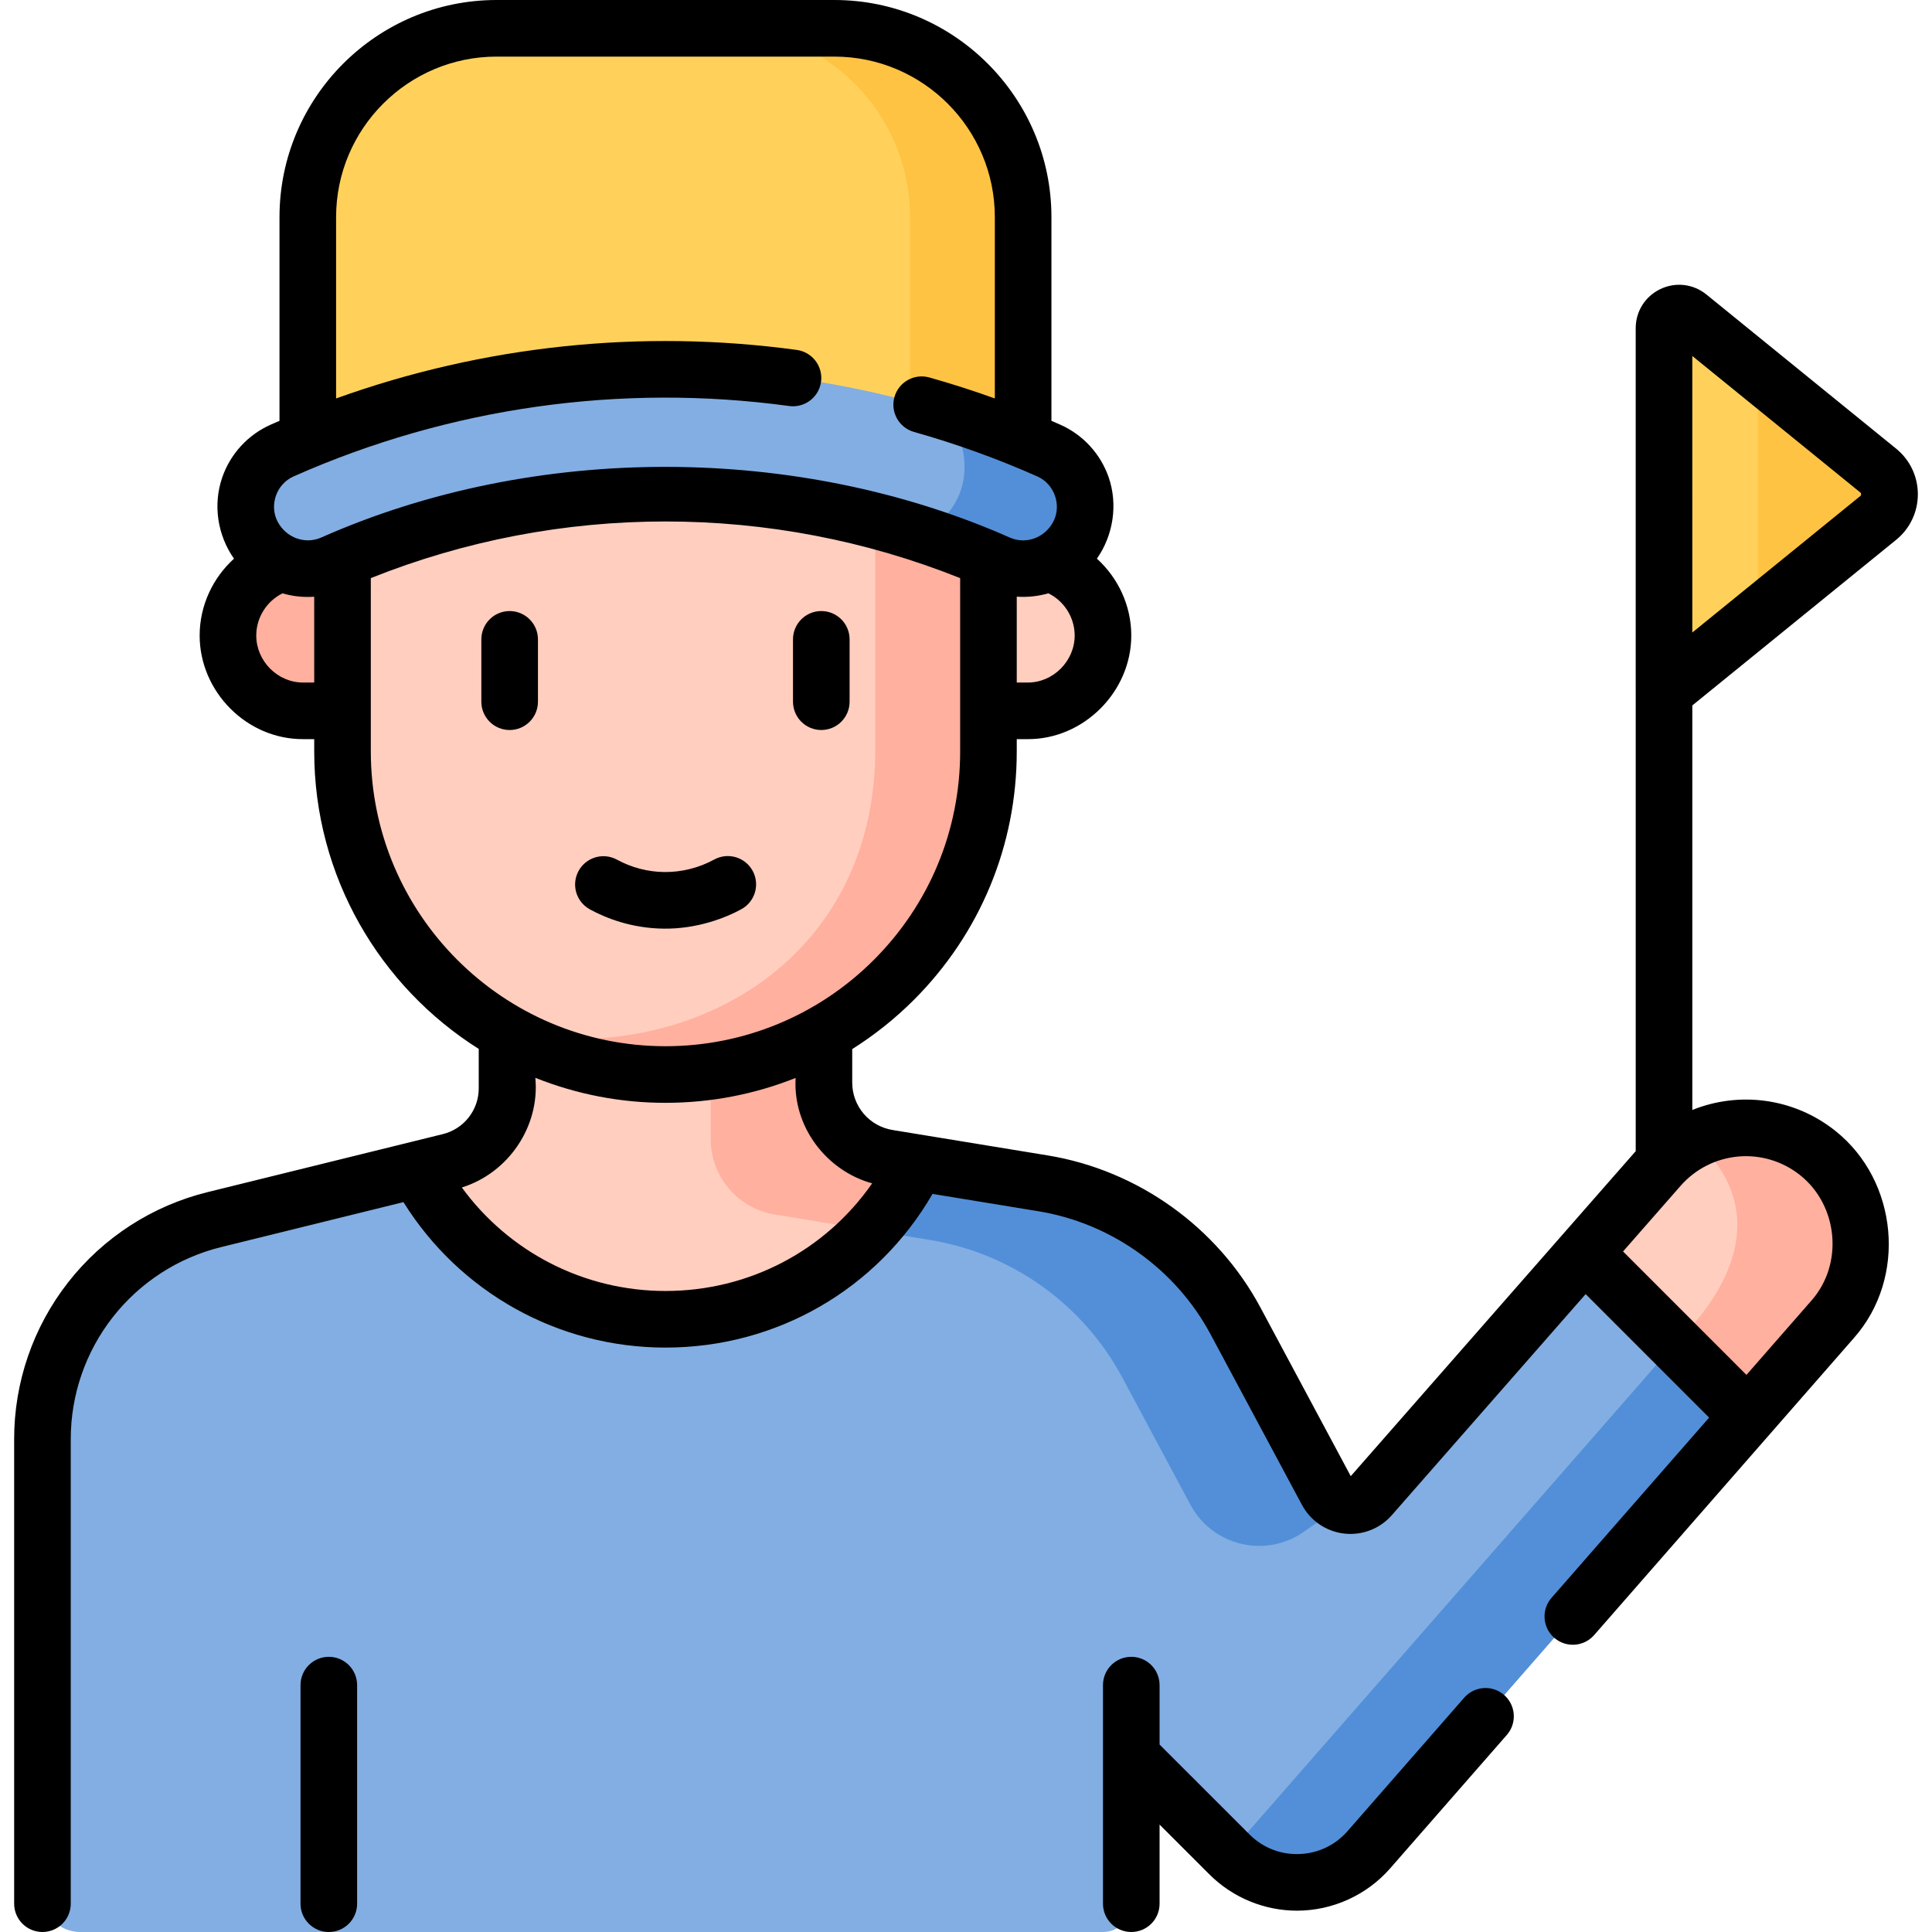 <?xml version="1.0" encoding="UTF-8"?> <svg xmlns="http://www.w3.org/2000/svg" width="512" height="512" viewBox="0 0 512 512" fill="none"> <path d="M500.75 130.98C500.75 133.3 499.75 135.62 497.77 137.24L440.98 183.38V86.98C440.98 83.61 444.89 81.75 447.5 83.88L497.77 124.72C498.702 125.476 499.452 126.43 499.968 127.513C500.483 128.596 500.751 129.78 500.75 130.98Z" fill="#FFD15B"></path> <path d="M463.19 375.34L362.76 490.2C353.13 501.22 336.18 501.79 325.83 491.45L299.8 465.43V504.52C299.8 508.65 296.45 512 292.32 512H21.25C15.73 512 11.25 507.52 11.25 502V381.44C11.25 353.84 30.08 329.8 56.88 323.19L119.16 307.83C128.09 305.62 134.37 297.61 134.37 288.41V226.14H218.35V286.88C218.35 296.8 225.53 305.25 235.32 306.86L276.45 313.6C287.176 315.359 297.354 319.564 306.194 325.888C315.034 332.212 322.301 340.486 327.43 350.07L351.64 395.27C352.077 396.095 352.675 396.824 353.398 397.415C354.121 398.006 354.954 398.446 355.85 398.71C358.37 399.46 361.27 398.8 363.21 396.59L419.85 331.98L463.19 375.34Z" fill="#82AEE3"></path> <path d="M481.77 305.603C472.235 297.98 459.484 296.973 449.153 302.073C456.547 308.127 460.37 316.907 460.37 325.75C460.37 332.88 457.89 340.05 452.81 345.86L430.32 371.59L329.88 486.45C328.468 488.066 326.856 489.497 325.083 490.707L325.829 491.453C336.179 501.793 353.129 501.223 362.759 490.203L463.199 375.343L485.689 349.613C490.569 344.051 493.256 336.902 493.249 329.503C493.25 320.553 489.34 311.663 481.77 305.603ZM355.85 398.71C352.41 401.13 348.96 403.53 345.52 405.94C335.38 413.04 321.33 409.68 315.48 398.78L297.43 365.07C292.3 355.486 285.034 347.212 276.194 340.888C267.353 334.564 257.176 330.359 246.45 328.6L205.32 321.86C195.53 320.25 188.35 311.8 188.35 301.88V241.14L218.35 226.14V286.88C218.35 296.8 225.53 305.25 235.32 306.86L276.45 313.6C287.176 315.359 297.353 319.564 306.194 325.888C315.034 332.212 322.3 340.486 327.43 350.07L351.64 395.27C352.077 396.095 352.674 396.824 353.397 397.415C354.12 398.006 354.954 398.446 355.85 398.71Z" fill="#528FD8"></path> <path d="M235.312 306.856L243.063 308.127C230.924 332.709 205.62 349.623 176.357 349.623C147.821 349.623 123.064 333.531 110.594 309.937L119.155 307.826C123.496 306.755 127.353 304.261 130.11 300.741C132.867 297.221 134.366 292.879 134.366 288.408V226.135H218.349V286.879C218.349 296.795 225.529 305.252 235.312 306.856Z" fill="#FFCEBF"></path> <path d="M188.349 301.879C188.349 311.796 195.532 320.253 205.318 321.858L230.672 326.016C235.654 320.691 239.829 314.664 243.063 308.128L235.318 306.858L235.312 306.857C225.53 305.253 218.349 296.796 218.349 286.879V226.135L188.349 241.135V301.879Z" fill="#FFB09E"></path> <path d="M261.949 123.787V199.138C261.949 246.425 223.629 284.759 176.359 284.759C129.089 284.759 90.769 246.425 90.769 199.138V123.787L176.359 108.787L261.949 123.787Z" fill="#FFCEBF"></path> <path d="M231.948 123.787V199.138C231.958 207.714 230.718 227.436 217.193 245.32C199.279 269.008 167.119 279.81 134.366 273.757C142.975 278.45 154.617 283.128 168.765 284.413C171.394 284.652 173.928 284.757 176.358 284.758C223.628 284.758 261.948 246.425 261.948 199.137V123.786L231.948 123.787Z" fill="#FFB09E"></path> <path d="M493.25 329.5C493.25 336.63 490.77 343.8 485.69 349.61L463.19 375.34L419.85 331.98L439.72 309.33C442.44 306.22 445.66 303.8 449.15 302.07C459.48 296.97 472.23 297.98 481.77 305.6C489.34 311.66 493.25 320.55 493.25 329.5Z" fill="#FFCEBF"></path> <path d="M493.25 329.5C493.25 336.63 490.77 343.8 485.69 349.61L463.19 375.34L443.91 356.04C458.65 341.93 469.66 320.62 449.15 302.07C459.48 296.97 472.23 297.98 481.77 305.6C489.34 311.66 493.25 320.55 493.25 329.5ZM80.377 188.384H90.767V148.453H80.377C69.35 148.453 60.412 157.392 60.412 168.418C60.411 179.446 69.35 188.384 80.377 188.384Z" fill="#FFB09E"></path> <path d="M272.337 188.384H261.947V148.453H272.337C283.364 148.453 292.302 157.392 292.302 168.418C292.303 179.446 283.364 188.384 272.337 188.384Z" fill="#FFCEBF"></path> <path d="M271.143 131.353L176.357 116.08L81.571 131.353V57.541C81.571 29.904 103.975 7.5 131.612 7.5H221.103C248.74 7.5 271.144 29.904 271.144 57.541V131.353H271.143Z" fill="#FFD15B"></path> <path d="M221.104 7.5H191.104C218.741 7.5 241.145 29.904 241.145 57.541V126.52L271.145 131.354V57.541C271.144 29.904 248.74 7.5 221.104 7.5Z" fill="#FFC344"></path> <path d="M285.724 141.83C285.674 141.93 285.624 142.03 285.574 142.12C281.564 149.7 272.384 152.78 264.544 149.31C257.874 146.35 251.084 143.75 244.214 141.5C193.023 124.705 137.423 127.487 88.164 149.31C80.334 152.78 71.154 149.7 67.144 142.12C67.094 142.03 67.044 141.93 66.984 141.83C62.594 133.53 66.154 123.22 74.744 119.41C130.424 94.7 192.914 91.26 250.484 109.09C259.794 111.98 268.974 115.42 277.974 119.41C286.564 123.22 290.124 133.53 285.724 141.83Z" fill="#82AEE3"></path> <path d="M285.724 141.83C281.653 149.51 272.469 152.827 264.544 149.31C257.874 146.35 251.084 143.75 244.214 141.5C247.554 139.73 252.044 136.46 254.264 130.93C256.994 124.13 255.524 115.83 250.484 109.09C259.794 111.98 268.974 115.42 277.974 119.41C286.564 123.22 290.124 133.53 285.724 141.83Z" fill="#528FD8"></path> <path d="M500.75 130.98C500.75 133.3 499.75 135.62 497.77 137.24L465.87 163.16V98.8L497.77 124.72C498.701 125.476 499.452 126.43 499.968 127.513C500.483 128.596 500.75 129.78 500.75 130.98Z" fill="#FFC344"></path> <path d="M398.616 449.192C397.875 448.544 397.013 448.048 396.08 447.732C395.147 447.417 394.16 447.289 393.178 447.355C392.195 447.42 391.235 447.679 390.352 448.116C389.469 448.553 388.681 449.16 388.033 449.901L357.112 485.265C353.837 489.014 349.291 491.171 344.313 491.339C339.321 491.517 334.653 489.663 331.132 486.146L307.301 462.325V446.572C307.301 442.43 303.944 439.072 299.801 439.072C295.658 439.072 292.301 442.43 292.301 446.572V504.5C292.301 508.642 295.658 512 299.801 512C303.944 512 307.301 508.642 307.301 504.5V483.534L320.529 496.756C326.667 502.888 335.066 506.349 343.722 506.349C353.128 506.349 362.219 502.222 368.406 495.137L399.326 459.775C399.974 459.033 400.47 458.172 400.785 457.238C401.101 456.305 401.229 455.319 401.163 454.336C401.097 453.354 400.838 452.394 400.401 451.511C399.964 450.628 399.358 449.84 398.616 449.192ZM87.138 439.072C85.149 439.072 83.241 439.862 81.835 441.269C80.428 442.675 79.638 444.583 79.638 446.572V504.5C79.638 508.642 82.995 512 87.138 512C91.281 512 94.638 508.642 94.638 504.5V446.572C94.638 444.583 93.848 442.675 92.441 441.269C91.035 439.862 89.127 439.072 87.138 439.072ZM502.501 118.902L452.23 78.056C448.753 75.232 444.082 74.672 440.036 76.598C435.991 78.523 433.478 82.502 433.478 86.982V183.383C433.478 183.397 433.481 183.41 433.481 183.424V305.07L357.965 391.196L334.042 346.531C322.624 325.198 301.549 310.121 277.663 306.199C267.813 304.582 244.822 300.823 236.537 299.46C233.55 298.979 230.832 297.447 228.873 295.141C226.914 292.835 225.841 289.906 225.849 286.88V278.017C231.763 274.295 237.242 269.922 242.184 264.982C259.767 247.388 269.45 224.005 269.45 199.14V195.88H272.34C287.179 195.948 299.8 183.329 299.8 168.42C299.8 160.51 296.326 153.158 290.692 148.05C295.052 141.831 296.288 133.659 293.807 126.484C292.74 123.411 291.054 120.59 288.853 118.195C286.653 115.799 283.985 113.88 281.014 112.556C280.227 112.206 279.432 111.87 278.64 111.528V57.54C278.64 25.813 252.827 0 221.1 0H131.61C99.883 0 74.07 25.813 74.07 57.54V111.528C73.28 111.87 72.488 112.206 71.701 112.555C68.73 113.879 66.062 115.799 63.861 118.195C61.661 120.591 59.975 123.412 58.907 126.485C56.394 133.753 57.628 141.799 62.008 148.059C56.379 153.163 52.91 160.51 52.91 168.42C52.91 183.289 65.386 195.965 80.38 195.88H83.27V199.14C83.27 232.307 100.698 261.474 126.871 277.974V288.41C126.874 291.205 125.939 293.921 124.215 296.121C122.492 298.322 120.08 299.881 117.365 300.548L55.085 315.908C40.423 319.5 27.392 327.912 18.084 339.795C8.775 351.679 3.727 366.345 3.75 381.44V504.5C3.75 508.642 7.107 512 11.25 512C15.393 512 18.75 508.642 18.75 504.5V381.44C18.732 369.699 22.658 358.293 29.898 349.051C37.138 339.808 47.273 333.265 58.676 330.472L106.918 318.575C121.833 342.494 147.926 357.124 176.357 357.124C205.857 357.124 232.487 341.655 247.131 316.396L275.235 321.001C294.546 324.172 311.586 336.362 320.818 353.611L345.025 398.805C346.136 400.883 347.735 402.66 349.683 403.984C351.632 405.309 353.872 406.141 356.213 406.41C358.557 406.679 360.93 406.376 363.131 405.527C365.332 404.678 367.294 403.308 368.849 401.534L420.214 342.952L452.84 375.59C452.871 375.62 452.904 375.646 452.935 375.676L411.111 423.509C409.83 425.01 409.192 426.956 409.336 428.925C409.479 430.893 410.393 432.726 411.879 434.025C413.365 435.324 415.303 435.986 417.274 435.865C419.244 435.745 421.087 434.853 422.404 433.383L491.337 354.547C505.446 338.543 502.972 312.949 486.452 299.743C475.354 290.871 460.821 289.18 448.48 294.154V186.95L502.501 143.058C504.3 141.602 505.751 139.761 506.745 137.671C507.74 135.58 508.254 133.294 508.25 130.979C508.25 126.272 506.154 121.87 502.501 118.902ZM284.8 168.42C284.8 175.18 279.105 180.914 272.34 180.88H269.45V158.12C272.273 158.321 275.11 158.019 277.827 157.228C282.017 159.295 284.8 163.637 284.8 168.42ZM83.27 180.88H80.38C73.576 180.915 67.91 175.189 67.91 168.42C67.91 163.641 70.686 159.307 74.865 157.243C77.591 158.036 80.437 158.339 83.269 158.138L83.27 180.88ZM85.127 142.45C80.83 144.355 75.853 142.491 73.617 138.324C71.261 133.934 73.237 128.286 77.787 126.266C118.99 107.971 164.473 101.508 209.141 107.599C213.238 108.152 217.025 105.283 217.583 101.179C217.716 100.203 217.655 99.21 217.404 98.258C217.154 97.305 216.718 96.412 216.121 95.628C215.525 94.844 214.78 94.185 213.929 93.689C213.078 93.192 212.138 92.869 211.162 92.736C170.023 87.129 128.138 91.54 89.069 105.594V57.54C89.069 34.083 108.152 15 131.609 15H221.1C244.557 15 263.64 34.083 263.64 57.54V105.591C257.909 103.529 252.107 101.671 246.244 100.02C244.333 99.494 242.292 99.746 240.567 100.72C238.841 101.694 237.571 103.312 237.034 105.22C236.497 107.127 236.737 109.17 237.702 110.901C238.666 112.632 240.277 113.911 242.181 114.459C253.364 117.609 264.307 121.554 274.927 126.265C279.439 128.268 281.427 133.921 279.113 138.293C276.917 142.441 271.988 144.399 267.586 142.449C211.618 117.665 141.84 117.306 85.127 142.45ZM98.27 199.14V153.205C148.312 133.191 204.412 133.192 254.451 153.208V199.14C254.451 220 246.327 239.618 231.576 254.378C216.945 269.019 197.234 277.259 176.361 277.259C133.301 277.26 98.27 242.215 98.27 199.14ZM176.357 342.124C154.795 342.124 134.881 331.813 122.389 314.693C134.617 310.895 143.097 298.664 141.87 285.631C152.838 290.021 164.546 292.272 176.36 292.26C188.369 292.26 200.021 289.981 210.849 285.663C210.081 298.584 218.984 310.254 231.136 313.601C218.735 331.406 198.541 342.124 176.357 342.124ZM477.083 311.455C487.134 319.489 488.617 334.968 480.044 344.673L462.828 364.362L430.126 331.649L445.361 314.274C449.265 309.804 454.744 307.015 460.656 306.49C466.567 305.964 472.453 307.743 477.083 311.455ZM493.042 131.416L448.48 167.623L448.477 94.335L493.041 130.544C493.268 130.685 493.274 131.27 493.042 131.416ZM217.652 193.459C219.641 193.459 221.549 192.669 222.955 191.262C224.362 189.856 225.152 187.948 225.152 185.959V169.435C225.152 165.293 221.795 161.935 217.652 161.935C213.509 161.935 210.152 165.293 210.152 169.435V185.959C210.152 187.948 210.942 189.856 212.349 191.262C213.755 192.669 215.663 193.459 217.652 193.459ZM135.062 161.936C133.073 161.936 131.165 162.726 129.759 164.133C128.352 165.539 127.562 167.447 127.562 169.436V185.96C127.562 190.102 130.919 193.46 135.062 193.46C139.205 193.46 142.562 190.102 142.562 185.96V169.436C142.562 167.447 141.772 165.539 140.365 164.133C138.959 162.726 137.051 161.936 135.062 161.936ZM199.45 230.757C198.493 229.013 196.883 227.721 194.973 227.164C193.064 226.608 191.011 226.832 189.267 227.789C185.223 229.997 180.683 231.137 176.076 231.102C171.658 231.05 167.321 229.912 163.447 227.789C161.705 226.857 159.666 226.65 157.773 227.213C155.879 227.776 154.284 229.063 153.334 230.795C152.383 232.526 152.154 234.563 152.697 236.463C153.239 238.362 154.509 239.971 156.23 240.94C160.43 243.245 167.255 246.011 175.919 246.102C184.672 246.193 192.155 243.314 196.482 240.941C198.226 239.984 199.519 238.374 200.075 236.464C200.632 234.554 200.407 232.501 199.45 230.757Z" fill="black"></path> </svg> 